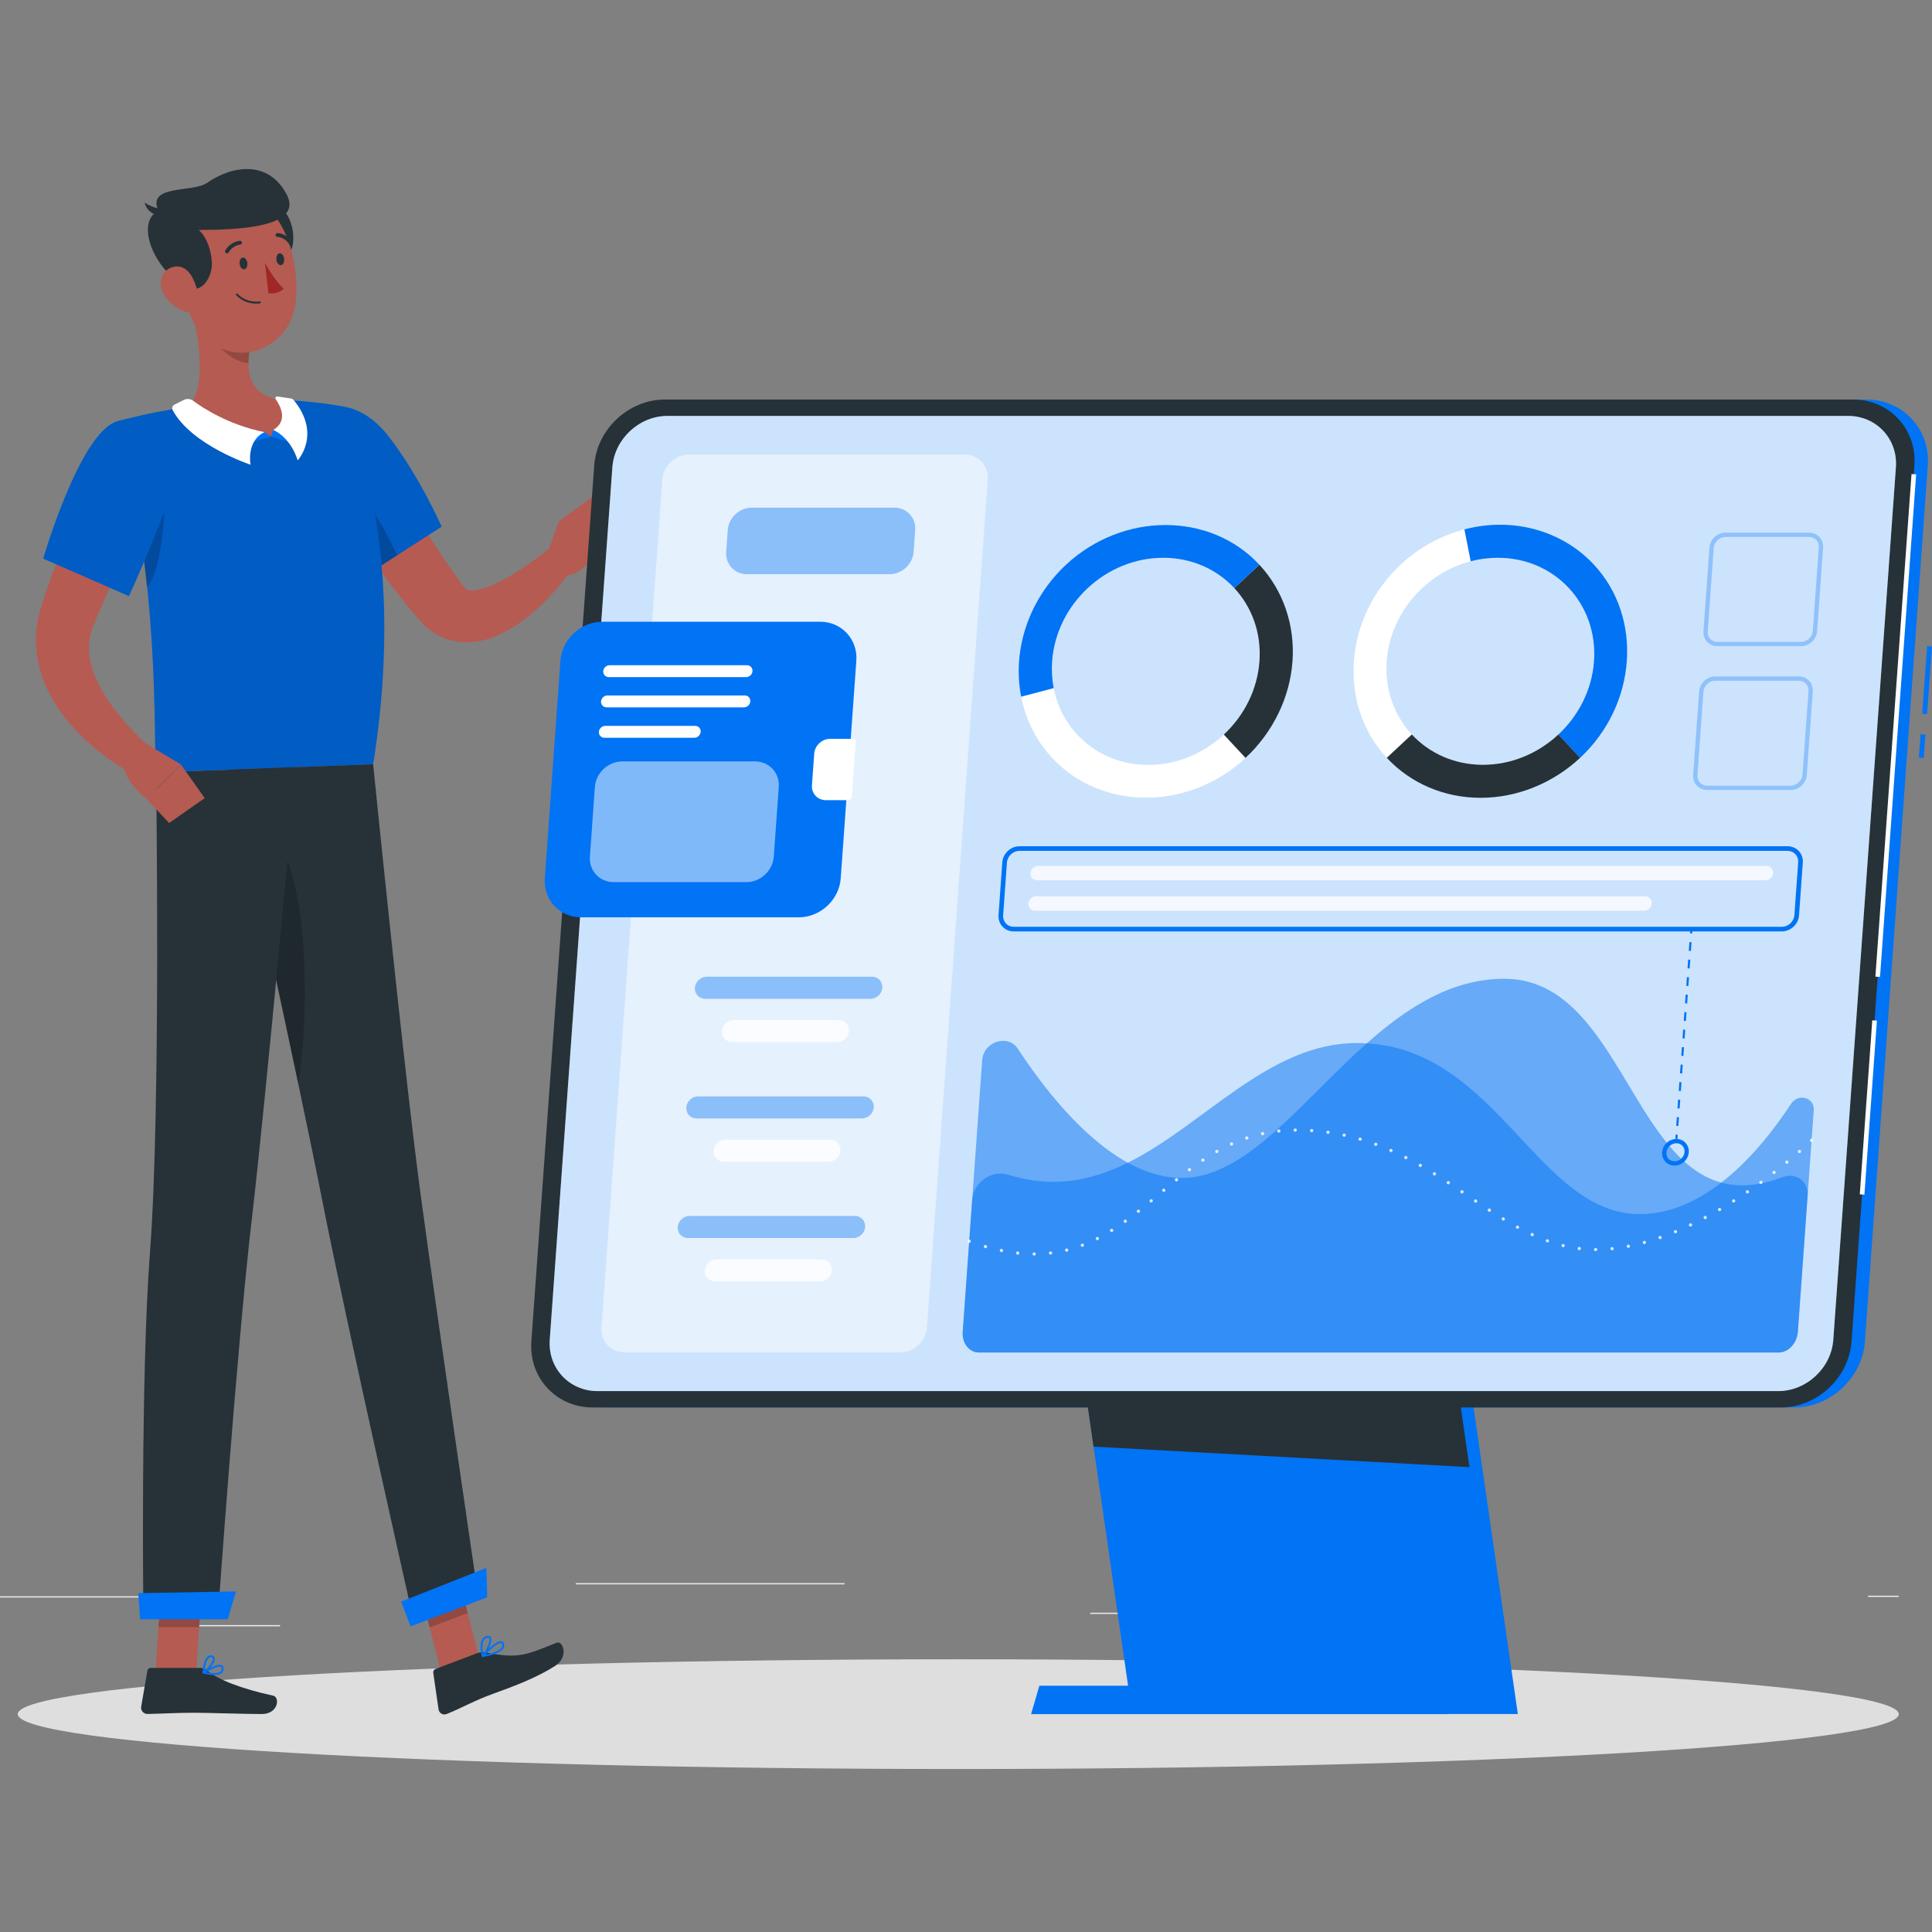 <svg width="320" height="320" viewBox="0 0 320 320" fill="none" xmlns="http://www.w3.org/2000/svg">
<rect x="0" y="0" width="320" height="320" fill="#808080" stroke="none"/>
<path d="M26.612 264.398H0V264.599H26.612V264.398Z" fill="#EBEBEB"/>
<path d="M139.88 262.219H95.356V262.419H139.88V262.219Z" fill="#EBEBEB"/>
<path d="M46.385 269.164H30.965V269.365H46.385V269.164Z" fill="#EBEBEB"/>
<path d="M314.498 264.297H309.41V264.498H314.498V264.297Z" fill="#EBEBEB"/>
<path d="M218.214 267.117H180.582V267.318H218.214V267.117Z" fill="#EBEBEB"/>
<path d="M158.715 293.004C244.751 293.004 314.497 288.935 314.497 283.916C314.497 278.897 244.751 274.828 158.715 274.828C72.679 274.828 2.934 278.897 2.934 283.916C2.934 288.935 72.679 293.004 158.715 293.004Z" fill="#DEDEDE"/>
<path d="M73.035 276.914L79.326 274.53L75.475 259.344L69.184 261.727L73.035 276.914Z" fill="#B55B52"/>
<path d="M25.766 277.033H32.494L33.501 261.469H26.773L25.766 277.033Z" fill="#B55B52"/>
<path d="M33.167 276.258H24.963C24.689 276.258 24.459 276.449 24.413 276.717L23.381 282.691C23.274 283.31 23.791 283.897 24.426 283.886C27.063 283.841 28.981 283.686 32.304 283.686C34.349 283.686 40.527 283.898 43.351 283.898C46.114 283.898 46.405 281.109 45.237 280.856C39.997 279.723 36.012 278.161 34.279 276.67C33.966 276.402 33.568 276.258 33.167 276.258Z" fill="#263238"/>
<path d="M79.002 273.833L72.133 276.436C71.876 276.533 71.721 276.796 71.76 277.068L72.638 283.125C72.729 283.752 73.378 284.134 73.968 283.9C76.43 282.919 78.52 281.674 81.655 280.55C85.322 279.235 88.96 277.829 91.928 275.942C94.257 274.459 93.276 271.653 92.177 272.093C87.177 274.098 85.951 274.757 80.704 273.75C80.133 273.64 79.545 273.628 79.002 273.833Z" fill="#263238"/>
<path d="M61.255 72.227C63.373 75.963 65.603 79.816 67.851 83.543C70.097 87.287 72.407 90.987 74.856 94.456C75.45 95.335 76.107 96.175 76.7 96.988C76.945 97.352 77.049 97.456 77.222 97.593C77.397 97.722 77.807 97.838 78.442 97.784C79.07 97.74 79.866 97.557 80.689 97.251C82.354 96.644 84.135 95.649 85.878 94.536C86.744 93.967 87.624 93.381 88.485 92.758C89.334 92.142 90.214 91.453 90.998 90.849L94.771 94.205C94.048 95.256 93.341 96.149 92.563 97.072C91.796 97.985 90.997 98.883 90.129 99.73C89.269 100.587 88.357 101.414 87.367 102.194C86.38 102.979 85.322 103.732 84.128 104.395C82.934 105.056 81.618 105.671 80.044 106.056C78.488 106.428 76.59 106.573 74.617 106.04C72.636 105.535 70.85 104.27 69.665 102.917C68.859 101.983 68.071 101.111 67.335 100.188C64.352 96.537 61.72 92.758 59.222 88.913C56.738 85.041 54.442 81.164 52.27 77.044L61.255 72.227Z" fill="#B65B52"/>
<path d="M49.321 72.535C47.507 78.699 60.278 95.506 60.278 95.506L73.155 87.229C73.155 87.229 69.371 78.654 64.232 72.115C58.956 65.401 51.312 65.769 49.321 72.535Z" fill="#0173F5"/>
<path opacity="0.2" d="M49.321 72.535C47.507 78.699 60.278 95.506 60.278 95.506L73.155 87.229C73.155 87.229 69.371 78.654 64.232 72.115C58.956 65.401 51.312 65.769 49.321 72.535Z" fill="black"/>
<path opacity="0.2" d="M57.175 79.776C59.825 80.906 63.722 87.278 65.75 92L60.285 95.508C60.285 95.508 55.364 89.036 52.07 82.647C53.797 80.756 55.775 79.182 57.175 79.776Z" fill="black"/>
<path d="M90.207 92.951L92.566 86.352L99.262 89.543C99.262 89.543 97.872 95.43 92.972 95.42L90.207 92.951Z" fill="#B55B52"/>
<path d="M98.521 82L101.354 85.129L99.258 89.54L92.562 86.347L98.521 82Z" fill="#B55B52"/>
<path opacity="0.2" d="M75.472 259.344L77.459 267.171L71.166 269.556L69.18 261.728L75.472 259.344Z" fill="black"/>
<path opacity="0.2" d="M26.773 261.477H33.504L32.981 269.499H26.25L26.773 261.477Z" fill="black"/>
<path d="M19.328 69.808C26.575 95.338 25.389 122.426 25.842 127.93C31.115 127.741 50.977 126.993 61.804 126.584C67.913 88.529 56.943 67.349 56.943 67.349C56.943 67.349 54.635 66.901 51.497 66.579C50.513 66.478 49.451 66.389 48.346 66.332C47.735 66.295 47.115 66.275 46.486 66.263C42.426 66.196 35.796 66.84 31.228 67.398C30.272 67.517 29.297 67.661 28.357 67.814C27.482 67.963 26.625 68.121 25.818 68.283C22.155 69.012 19.328 69.808 19.328 69.808Z" fill="#0173F5"/>
<path opacity="0.2" d="M19.328 69.808C26.575 95.338 25.389 122.426 25.842 127.93C31.115 127.741 50.977 126.993 61.804 126.584C67.913 88.529 56.943 67.349 56.943 67.349C56.943 67.349 54.635 66.901 51.497 66.579C50.513 66.478 49.451 66.389 48.346 66.332C47.735 66.295 47.115 66.275 46.486 66.263C42.426 66.196 35.796 66.84 31.228 67.398C30.272 67.517 29.297 67.661 28.357 67.814C27.482 67.963 26.625 68.121 25.818 68.283C22.155 69.012 19.328 69.808 19.328 69.808Z" fill="black"/>
<path opacity="0.2" d="M26.99 80.758C27.636 83.227 26.898 94.498 24.316 97.278C23.965 93.669 23.495 89.901 22.875 86.049L26.99 80.758Z" fill="black"/>
<path d="M31.471 50.125C32.799 54.957 34.429 63.869 31.238 67.396C34.103 69.846 37.819 72.648 43.663 72.419C49.507 72.191 48.19 68.262 46.493 66.263C40.923 65.364 40.762 61.296 41.432 57.416L31.471 50.125Z" fill="#B55B52"/>
<path d="M43.807 71.586L44.869 72.303L40.996 73.43L41.994 71.639L43.807 71.586Z" fill="#0173F5"/>
<path d="M45.271 71.211L44.871 72.305L48.76 73.431L48.497 71.353L45.271 71.211Z" fill="#0173F5"/>
<path d="M28.91 67.011L30.441 66.244C30.938 65.995 31.532 66.042 31.979 66.374C33.586 67.566 37.861 70.38 43.809 71.574C40.736 73.04 41.496 76.97 41.496 76.97C41.496 76.97 31.734 73.754 28.599 67.932C28.42 67.599 28.572 67.182 28.91 67.011Z" fill="white"/>
<path d="M48.2 66.005L45.956 65.668C45.695 65.628 45.518 65.919 45.669 66.134C46.454 67.244 47.755 69.699 45.273 71.204C48.347 72.669 49.303 76.255 49.303 76.255C49.303 76.255 53.303 71.942 48.639 66.254C48.53 66.12 48.37 66.03 48.2 66.005Z" fill="white"/>
<path opacity="0.2" d="M35.528 53.094L41.422 57.405C41.261 58.324 41.151 59.251 41.153 60.145C39.039 59.999 35.997 57.92 35.612 55.749C35.42 54.666 35.388 53.615 35.528 53.094Z" fill="black"/>
<path d="M48.54 40.207C48.271 42.539 46.03 44.55 44.579 45.053L42.773 34.893C46.832 32.035 48.918 36.929 48.54 40.207Z" fill="#263238"/>
<path d="M29.438 43.017C30.608 49.584 30.958 53.487 34.693 56.497C40.312 61.024 48.135 57.054 48.954 50.271C49.69 44.165 47.654 34.451 40.869 32.565C34.185 30.707 28.268 36.45 29.438 43.017Z" fill="#B55B52"/>
<path d="M30.682 47.444C33.727 49.06 35.068 45.427 35.094 43.955C35.135 41.608 34.118 39.036 32.906 38.094C38.785 38.059 50.415 37.803 47.481 32.21C44.548 26.616 38.673 27.256 34.244 30.314C31.904 31.931 24.335 30.524 26.211 34.884C22.265 36.978 25.687 44.793 30.682 47.444Z" fill="#263238"/>
<path d="M26.858 34.532C26.858 34.532 25.562 34.653 23.957 33.547C24.42 35.624 26.525 35.672 26.525 35.672L26.858 34.532Z" fill="#263238"/>
<path d="M26.963 48.414C27.756 50.028 29.223 51.125 30.63 51.58C32.748 52.264 33.234 50.324 32.719 48.281C32.257 46.443 31.259 43.939 29.098 44.145C26.969 44.347 26.055 46.568 26.963 48.414Z" fill="#B55B52"/>
<path d="M69.639 197.629C66.905 177.299 61.805 126.578 61.805 126.578L38.164 127.464C38.164 127.464 49.314 178.152 53.35 198.703C57.386 219.254 68.609 268.86 68.609 268.86L79.263 264.829C79.263 264.829 72.485 218.767 69.639 197.629Z" fill="#263238"/>
<path opacity="0.2" d="M46.994 141.133C45.519 141.501 43.188 142.406 41.738 143.821C43.968 154.069 46.885 167.558 49.391 179.448C51.101 169.148 51.152 149.715 46.994 141.133Z" fill="black"/>
<path d="M49.052 127.07C49.052 127.07 44.036 182.093 41.738 201.651C39.221 223.069 36.08 267.956 36.08 267.956H23.757C23.757 267.956 23.246 228.256 24.848 207.291C26.673 183.41 25.848 127.942 25.848 127.942L49.052 127.07Z" fill="#263238"/>
<path d="M37.714 268.206H23.204L22.898 263.875L39.099 263.594L37.714 268.206Z" fill="#0173F5"/>
<path d="M80.695 264.566L68.001 269.376L66.445 265.278L80.553 259.688L80.695 264.566Z" fill="#0173F5"/>
<path d="M39.69 43.707C39.752 44.246 40.087 44.65 40.44 44.609C40.793 44.569 41.028 44.099 40.966 43.56C40.904 43.022 40.568 42.618 40.215 42.659C39.862 42.699 39.627 43.169 39.69 43.707Z" fill="#263238"/>
<path d="M45.783 43.012C45.845 43.55 46.182 43.954 46.534 43.913C46.886 43.873 47.121 43.404 47.059 42.865C46.997 42.327 46.661 41.923 46.309 41.964C45.957 42.005 45.721 42.473 45.783 43.012Z" fill="#263238"/>
<path d="M43.875 43.5C43.875 43.5 45.459 46.466 46.982 47.809C46.131 48.808 44.462 48.588 44.462 48.588L43.875 43.5Z" fill="#A02724"/>
<path d="M42.356 50.284C40.274 50.244 39.158 48.932 39.107 48.87C39.051 48.803 39.06 48.702 39.128 48.646C39.195 48.59 39.296 48.599 39.352 48.666C39.365 48.681 40.667 50.205 43.026 49.933C43.114 49.924 43.193 49.986 43.203 50.073C43.213 50.16 43.15 50.239 43.063 50.25C42.816 50.279 42.581 50.289 42.356 50.284Z" fill="#263238"/>
<path d="M37.586 41.965C37.533 41.964 37.479 41.95 37.43 41.921C37.278 41.832 37.228 41.637 37.318 41.485C38.214 39.968 39.682 39.886 39.745 39.883C39.921 39.875 40.069 40.012 40.078 40.187C40.086 40.362 39.95 40.511 39.775 40.52C39.726 40.522 38.581 40.598 37.866 41.809C37.806 41.911 37.697 41.968 37.586 41.965Z" fill="#263238"/>
<path d="M48.171 40.61C48.068 40.607 47.967 40.556 47.908 40.462C47.152 39.277 46.005 39.239 45.957 39.238C45.782 39.234 45.641 39.09 45.645 38.915C45.647 38.74 45.79 38.599 45.966 38.602C46.029 38.604 47.499 38.635 48.446 40.12C48.541 40.269 48.497 40.465 48.349 40.56C48.293 40.595 48.231 40.611 48.171 40.61Z" fill="#263238"/>
<path d="M35.457 277.437C34.835 277.437 34.157 277.308 33.684 277.195C33.621 277.18 33.571 277.13 33.558 277.066C33.545 277.003 33.57 276.939 33.623 276.906C33.861 276.752 35.965 275.421 36.728 275.803C36.846 275.862 36.994 275.988 37.024 276.253C37.064 276.61 36.967 276.892 36.736 277.094C36.444 277.35 35.969 277.437 35.457 277.437ZM34.135 276.972C35.289 277.201 36.166 277.159 36.518 276.851C36.673 276.716 36.734 276.527 36.706 276.273C36.693 276.15 36.64 276.108 36.596 276.086C36.199 275.888 34.992 276.463 34.135 276.972Z" fill="#0173F5"/>
<path d="M33.719 277.207C33.688 277.207 33.658 277.198 33.63 277.182C33.58 277.149 33.549 277.094 33.551 277.036C33.553 276.954 33.617 275.015 34.368 274.376C34.563 274.21 34.788 274.141 35.036 274.171C35.42 274.218 35.531 274.453 35.564 274.588C35.744 275.338 34.471 276.81 33.794 277.188C33.771 277.201 33.745 277.207 33.719 277.207ZM34.942 274.483C34.811 274.483 34.693 274.529 34.583 274.623C34.101 275.032 33.943 276.162 33.892 276.729C34.558 276.204 35.36 275.092 35.254 274.649C35.245 274.608 35.222 274.514 35.014 274.488C34.99 274.485 34.966 274.483 34.942 274.483Z" fill="#0173F5"/>
<path d="M79.954 274.451C79.894 274.452 79.839 274.421 79.809 274.368C79.776 274.309 79.785 274.236 79.83 274.185C80.06 273.929 82.102 271.691 83.028 271.826C83.206 271.853 83.343 271.957 83.424 272.129C83.559 272.417 83.557 272.696 83.42 272.959C82.962 273.83 81.065 274.266 79.974 274.448C79.968 274.45 79.961 274.451 79.954 274.451ZM82.919 272.138C82.382 272.154 81.209 273.196 80.392 274.049C81.869 273.753 82.881 273.301 83.138 272.811C83.229 272.639 83.228 272.46 83.136 272.264C83.101 272.189 83.054 272.152 82.982 272.142C82.963 272.138 82.942 272.138 82.919 272.138Z" fill="#0173F5"/>
<path d="M79.956 274.459C79.941 274.46 79.926 274.459 79.91 274.454C79.856 274.439 79.812 274.397 79.798 274.342C79.778 274.268 79.305 272.511 79.856 271.552C80.024 271.259 80.27 271.068 80.585 270.983C81.011 270.869 81.208 271.032 81.298 271.189C81.683 271.856 80.695 273.785 80.065 274.413C80.035 274.442 79.996 274.459 79.956 274.459ZM80.831 271.264C80.788 271.266 80.734 271.273 80.667 271.291C80.433 271.353 80.258 271.491 80.132 271.71C79.77 272.341 79.93 273.438 80.037 273.962C80.636 273.203 81.253 271.748 81.022 271.348C81.008 271.324 80.971 271.26 80.831 271.264Z" fill="#0173F5"/>
<path d="M26.729 79.322C24.711 83.476 22.654 87.763 20.66 91.984C19.671 94.107 18.679 96.224 17.742 98.35L16.348 101.537L15.682 103.131L15.515 103.53L15.398 103.826C15.316 104.015 15.263 104.208 15.192 104.399C14.714 105.931 14.584 107.542 14.928 109.28C15.242 111.018 16.006 112.841 17.047 114.62C18.091 116.399 19.403 118.14 20.873 119.793C21.602 120.625 22.369 121.443 23.173 122.226C23.575 122.618 23.985 123.003 24.402 123.377C24.801 123.751 25.255 124.152 25.611 124.46L22.931 128.737C21.684 128.104 20.645 127.483 19.562 126.767C18.494 126.065 17.447 125.322 16.433 124.521C14.416 122.908 12.509 121.08 10.819 118.938C9.138 116.799 7.662 114.317 6.76 111.425C5.871 108.551 5.643 105.231 6.371 102.133C6.469 101.752 6.555 101.363 6.673 100.989L6.983 99.994L7.552 98.225C7.948 97.058 8.34 95.886 8.774 94.741C9.617 92.434 10.5 90.156 11.45 87.912C13.328 83.398 15.36 79.044 17.656 74.672L26.729 79.322Z" fill="#B65B52"/>
<path d="M19.331 69.815C13.193 71.736 7.156 92.527 7.156 92.527L21.359 98.737C21.359 98.737 25.954 88.689 28.596 80.815C31.473 72.238 26.767 67.49 19.331 69.815Z" fill="#0173F5"/>
<path opacity="0.2" d="M19.331 69.815C13.193 71.736 7.156 92.527 7.156 92.527L21.359 98.737C21.359 98.737 25.954 88.689 28.596 80.815C31.473 72.238 26.767 67.49 19.331 69.815Z" fill="black"/>
<path d="M24.109 123.125L29.983 126.613L24.27 132.295C24.27 132.295 19.307 128.482 20.787 125.494L24.109 123.125Z" fill="#B55B52"/>
<path d="M33.901 132.195L28.009 136.318L24.266 132.314L29.979 126.633L33.901 132.195Z" fill="#B55B52"/>
<path d="M318.108 121.616L317.828 125.484L318.63 125.542L318.911 121.674L318.108 121.616Z" fill="#0173F5"/>
<path d="M319.197 107.012L318.383 118.227L319.185 118.285L319.999 107.07L319.197 107.012Z" fill="#0173F5"/>
<path d="M297.173 233.121H100.377C94.364 233.121 89.796 228.207 90.227 222.199L100.639 77.094C101.07 71.087 106.343 66.172 112.356 66.172H309.153C315.166 66.172 319.733 71.086 319.302 77.094L308.89 222.199C308.459 228.207 303.186 233.121 297.173 233.121Z" fill="#0173F5"/>
<path d="M251.401 283.896H187.523L176.137 205.047H240.015L251.401 283.896Z" fill="#0173F5"/>
<path d="M241.253 279.211H172.154L170.781 283.909H239.881L241.253 279.211Z" fill="#0173F5"/>
<path d="M243.387 243.005L181.127 239.607L176.137 205.047H237.906L243.387 243.005Z" fill="#263238"/>
<path d="M294.954 233.121H98.158C92.145 233.121 87.577 228.207 88.009 222.199L98.421 77.094C98.851 71.087 104.124 66.172 110.138 66.172H306.934C312.947 66.172 317.515 71.086 317.083 77.094L306.671 222.199C306.24 228.207 300.967 233.121 294.954 233.121Z" fill="#263238"/>
<path d="M316.607 78.518L310.625 161.758L311.391 161.813L317.373 78.573L316.607 78.518Z" fill="white"/>
<path d="M310.107 168.998L308.039 197.82L308.805 197.875L310.874 169.053L310.107 168.998Z" fill="white"/>
<path d="M294.532 230.409H98.957C94.276 230.409 90.722 226.583 91.057 221.908L101.427 77.392C101.763 72.716 105.867 68.891 110.547 68.891H306.122C310.803 68.891 314.357 72.716 314.022 77.392L303.652 221.908C303.316 226.583 299.212 230.409 294.532 230.409Z" fill="white"/>
<path opacity="0.2" d="M294.532 230.409H98.957C94.276 230.409 90.722 226.583 91.057 221.908L101.427 77.392C101.763 72.716 105.867 68.891 110.547 68.891H306.122C310.803 68.891 314.357 72.716 314.022 77.392L303.652 221.908C303.316 226.583 299.212 230.409 294.532 230.409Z" fill="#0173F5"/>
<path opacity="0.5" d="M149.119 223.995H103.444C101.183 223.995 99.466 222.147 99.628 219.888L109.709 79.396C109.871 77.137 111.853 75.289 114.115 75.289H159.789C162.05 75.289 163.768 77.137 163.606 79.396L153.525 219.888C153.363 222.147 151.38 223.995 149.119 223.995Z" fill="white"/>
<path opacity="0.4" d="M147.356 95.106H123.717C121.68 95.106 120.133 93.441 120.279 91.406L120.539 87.785C120.685 85.751 122.471 84.086 124.508 84.086H148.147C150.184 84.086 151.731 85.751 151.585 87.785L151.325 91.406C151.179 93.441 149.393 95.106 147.356 95.106Z" fill="#0173F5"/>
<path d="M132.326 151.935H96.237C92.683 151.935 89.984 149.031 90.239 145.481L92.826 109.431C93.081 105.881 96.197 102.977 99.751 102.977H135.84C139.393 102.977 142.093 105.881 141.837 109.431L139.25 145.481C138.996 149.031 135.88 151.935 132.326 151.935Z" fill="#0173F5"/>
<path d="M137.497 122.375C136.143 122.375 134.955 123.482 134.858 124.835L134.483 130.069C134.386 131.423 135.415 132.529 136.769 132.529H140.433C140.77 132.529 141.063 132.256 141.087 131.919L141.728 122.986C141.753 122.649 141.499 122.376 141.161 122.376H137.497V122.375Z" fill="white"/>
<path d="M123.578 112.152H100.829C100.286 112.152 99.874 111.709 99.913 111.166C99.951 110.624 100.428 110.18 100.971 110.18H123.719C124.262 110.18 124.674 110.624 124.636 111.166C124.596 111.709 124.12 112.152 123.578 112.152Z" fill="white"/>
<path d="M123.218 117.16H100.47C99.927 117.16 99.515 116.716 99.553 116.174C99.592 115.631 100.068 115.188 100.611 115.188H123.36C123.903 115.188 124.315 115.631 124.276 116.174C124.238 116.717 123.761 117.16 123.218 117.16Z" fill="white"/>
<path d="M114.999 122.199H100.111C99.567 122.199 99.155 121.755 99.194 121.213C99.233 120.67 99.709 120.227 100.252 120.227H115.14C115.683 120.227 116.095 120.67 116.057 121.213C116.018 121.755 115.542 122.199 114.999 122.199Z" fill="white"/>
<path opacity="0.5" d="M123.635 146.106H101.627C99.304 146.106 97.54 144.208 97.706 141.886L98.534 130.336C98.701 128.016 100.738 126.117 103.061 126.117H125.07C127.392 126.117 129.157 128.016 128.99 130.336L128.162 141.886C127.996 144.208 125.959 146.106 123.635 146.106Z" fill="white"/>
<path opacity="0.4" d="M144.178 165.432H116.795C115.787 165.432 115.022 164.608 115.095 163.603C115.167 162.596 116.05 161.773 117.057 161.773H144.441C145.448 161.773 146.213 162.597 146.141 163.603C146.069 164.608 145.186 165.432 144.178 165.432Z" fill="#0173F5"/>
<path opacity="0.8" d="M138.659 172.611H121.283C120.275 172.611 119.511 171.788 119.583 170.782C119.655 169.776 120.538 168.953 121.546 168.953H138.922C139.93 168.953 140.695 169.777 140.622 170.782C140.55 171.789 139.667 172.611 138.659 172.611Z" fill="white"/>
<path opacity="0.4" d="M142.756 185.252H115.373C114.365 185.252 113.6 184.428 113.673 183.423C113.745 182.416 114.628 181.594 115.636 181.594H143.019C144.027 181.594 144.791 182.417 144.719 183.423C144.647 184.429 143.764 185.252 142.756 185.252Z" fill="#0173F5"/>
<path opacity="0.8" d="M137.237 192.424H119.861C118.854 192.424 118.089 191.6 118.161 190.595C118.233 189.588 119.116 188.766 120.124 188.766H137.5C138.508 188.766 139.273 189.589 139.2 190.595C139.127 191.601 138.244 192.424 137.237 192.424Z" fill="white"/>
<path opacity="0.4" d="M141.334 205.057H113.951C112.943 205.057 112.179 204.233 112.251 203.228C112.323 202.221 113.206 201.398 114.214 201.398H141.597C142.605 201.398 143.37 202.222 143.297 203.228C143.225 204.234 142.342 205.057 141.334 205.057Z" fill="#0173F5"/>
<path opacity="0.8" d="M135.82 212.236H118.443C117.436 212.236 116.671 211.413 116.743 210.407C116.815 209.401 117.698 208.578 118.706 208.578H136.082C137.09 208.578 137.855 209.402 137.782 210.407C137.71 211.414 136.827 212.236 135.82 212.236Z" fill="white"/>
<path opacity="0.5" d="M296.657 182.827C297.845 181.018 300.565 181.783 300.415 183.878L297.781 220.597C297.645 222.489 296.215 224.026 294.592 224.026H162.153C160.529 224.026 159.32 222.489 159.456 220.597L161.021 198.781C161.232 195.839 164.229 193.72 166.985 194.578C174.45 196.902 180.845 195.537 186.789 192.593C199.503 186.288 210.14 172.758 224.757 172.758C225.317 172.758 225.869 172.772 226.405 172.808C248.147 174.118 254.771 201.094 271.614 201.094C276.593 201.094 281.137 198.948 285.093 195.888C289.94 192.143 293.897 187.032 296.657 182.827Z" fill="#0173F5"/>
<path opacity="0.5" d="M299.405 197.942L297.781 220.583C297.645 222.475 296.215 224.012 294.592 224.012H162.153C160.529 224.012 159.32 222.475 159.456 220.583L162.684 175.592C162.905 172.51 166.948 171.214 168.585 173.707C172.81 180.147 179.312 188.464 186.789 192.579C189.655 194.153 192.657 195.108 195.735 195.108C206.436 195.108 215.537 182.428 226.405 172.793C233.07 166.885 240.398 162.117 249.163 162.117C267.46 162.117 270.158 191.814 285.093 195.873C287.973 196.66 291.304 196.49 295.292 194.966C297.429 194.153 299.566 195.711 299.405 197.942Z" fill="#0173F5"/>
<g opacity="0.8">
<path d="M300.051 189.156C299.977 189.156 299.914 189.124 299.858 189.076C299.834 189.052 299.809 189.02 299.801 188.988C299.785 188.956 299.777 188.915 299.777 188.883C299.777 188.803 299.809 188.739 299.858 188.691C299.955 188.586 300.14 188.578 300.244 188.691C300.3 188.74 300.325 188.811 300.325 188.883C300.325 188.915 300.317 188.956 300.308 188.988C300.292 189.02 300.268 189.052 300.244 189.076C300.195 189.124 300.123 189.156 300.051 189.156Z" fill="white"/>
<path d="M171.287 207.966C171.135 207.966 171.014 207.846 171.014 207.693C171.014 207.548 171.134 207.428 171.287 207.428V207.42C171.44 207.42 171.56 207.548 171.56 207.693C171.56 207.845 171.44 207.975 171.287 207.975C171.287 207.975 171.287 207.975 171.287 207.966ZM168.531 207.814C168.531 207.814 168.531 207.814 168.539 207.814C168.387 207.806 168.274 207.67 168.29 207.517C168.306 207.365 168.442 207.26 168.595 207.276C168.747 207.292 168.852 207.429 168.836 207.573C168.819 207.718 168.7 207.822 168.563 207.822C168.555 207.822 168.546 207.822 168.531 207.814ZM173.729 207.573C173.713 207.421 173.818 207.284 173.97 207.268C174.123 207.252 174.26 207.356 174.276 207.509C174.293 207.661 174.188 207.797 174.035 207.814C174.027 207.814 174.011 207.814 174.003 207.814C173.866 207.814 173.745 207.71 173.729 207.573ZM165.815 207.396C165.67 207.364 165.574 207.219 165.598 207.068C165.63 206.922 165.775 206.826 165.927 206.85C166.072 206.882 166.168 207.027 166.145 207.179C166.113 207.308 165.999 207.396 165.871 207.396C165.855 207.396 165.831 207.396 165.815 207.396ZM176.413 207.124C176.373 206.971 176.462 206.827 176.614 206.787C176.759 206.755 176.903 206.843 176.943 206.987C176.983 207.132 176.887 207.284 176.742 207.325C176.742 207.325 176.742 207.325 176.742 207.317C176.718 207.325 176.694 207.325 176.678 207.325C176.55 207.325 176.437 207.244 176.413 207.124ZM264.287 207.236C264.135 207.236 264.014 207.116 264.014 206.963C264.014 206.81 264.142 206.69 264.287 206.69C264.441 206.69 264.56 206.81 264.56 206.963C264.559 207.116 264.44 207.236 264.287 207.236ZM266.738 206.851C266.722 206.699 266.834 206.562 266.979 206.554C267.131 206.53 267.268 206.642 267.285 206.795C267.301 206.947 267.188 207.084 267.036 207.1C267.028 207.1 267.02 207.1 267.012 207.1C266.873 207.099 266.754 206.995 266.738 206.851ZM261.539 207.068C261.395 207.051 261.282 206.915 261.306 206.762C261.323 206.609 261.459 206.506 261.612 206.521C261.764 206.545 261.869 206.682 261.853 206.826C261.829 206.971 261.716 207.075 261.579 207.075C261.563 207.076 261.555 207.076 261.539 207.068ZM163.148 206.739C163.003 206.698 162.915 206.546 162.955 206.402C163.004 206.256 163.148 206.169 163.301 206.209C163.446 206.257 163.525 206.402 163.486 206.554C163.454 206.674 163.341 206.747 163.221 206.747C163.195 206.747 163.172 206.747 163.148 206.739ZM269.437 206.474C269.405 206.321 269.501 206.177 269.654 206.153C269.8 206.121 269.943 206.217 269.976 206.369C270.008 206.514 269.911 206.658 269.759 206.69C269.742 206.69 269.726 206.698 269.71 206.698C269.581 206.698 269.461 206.602 269.437 206.474ZM258.839 206.57C258.686 206.538 258.598 206.393 258.638 206.241C258.67 206.096 258.816 206.008 258.967 206.04C259.113 206.073 259.2 206.225 259.168 206.369C259.136 206.497 259.024 206.578 258.903 206.578C258.88 206.578 258.856 206.578 258.839 206.57ZM179.016 206.345C178.96 206.201 179.033 206.04 179.177 205.992C179.313 205.937 179.474 206.008 179.53 206.145C179.579 206.289 179.513 206.45 179.37 206.497C179.338 206.514 179.305 206.521 179.273 206.521C179.161 206.522 179.056 206.45 179.016 206.345ZM272.096 205.872C272.056 205.719 272.137 205.567 272.289 205.526C272.434 205.486 272.586 205.575 272.626 205.719C272.666 205.864 272.578 206.016 272.434 206.056C272.41 206.065 272.385 206.073 272.361 206.073C272.241 206.073 272.128 205.991 272.096 205.872ZM256.204 205.776C256.059 205.727 255.987 205.567 256.036 205.43C256.091 205.285 256.244 205.213 256.389 205.262C256.534 205.317 256.607 205.471 256.558 205.614C256.518 205.727 256.406 205.791 256.293 205.791C256.26 205.791 256.228 205.791 256.204 205.776ZM181.515 205.262C181.443 205.133 181.499 204.965 181.635 204.892C181.771 204.829 181.932 204.884 182.004 205.02C182.068 205.149 182.021 205.317 181.884 205.382C181.844 205.406 181.803 205.414 181.756 205.414C181.66 205.414 181.563 205.357 181.515 205.262ZM274.707 205.069C274.652 204.924 274.731 204.772 274.868 204.723L274.876 204.715C275.013 204.667 275.173 204.747 275.222 204.884C275.27 205.029 275.198 205.189 275.053 205.237C275.021 205.245 274.997 205.253 274.965 205.253C274.853 205.253 274.748 205.182 274.707 205.069ZM253.665 204.732C253.529 204.676 253.464 204.507 253.529 204.371C253.593 204.235 253.754 204.178 253.89 204.235C254.035 204.299 254.091 204.459 254.027 204.604C253.979 204.7 253.881 204.764 253.778 204.764C253.738 204.764 253.697 204.755 253.665 204.732ZM277.255 204.106C277.199 203.97 277.263 203.809 277.407 203.753C277.543 203.689 277.704 203.753 277.76 203.898C277.824 204.035 277.76 204.195 277.615 204.259C277.583 204.276 277.542 204.276 277.51 204.276C277.399 204.275 277.303 204.211 277.255 204.106ZM183.893 203.946C183.812 203.817 183.853 203.641 183.981 203.56C184.109 203.479 184.278 203.519 184.359 203.648C184.439 203.776 184.399 203.945 184.271 204.026C184.231 204.058 184.174 204.074 184.126 204.074C184.038 204.074 183.949 204.026 183.893 203.946ZM251.215 203.504C251.078 203.432 251.03 203.263 251.102 203.127C251.174 202.999 251.343 202.95 251.48 203.023C251.608 203.095 251.657 203.255 251.584 203.392C251.535 203.479 251.439 203.536 251.343 203.536C251.302 203.536 251.255 203.519 251.215 203.504ZM279.754 203.007C279.689 202.87 279.746 202.71 279.882 202.645C280.019 202.581 280.187 202.637 280.252 202.774C280.316 202.91 280.252 203.071 280.115 203.135C280.115 203.135 280.115 203.135 280.123 203.143C280.083 203.159 280.043 203.167 280.003 203.167C279.897 203.167 279.802 203.111 279.754 203.007ZM186.158 202.437C186.07 202.308 186.103 202.14 186.222 202.052C186.343 201.964 186.52 201.988 186.608 202.108C186.696 202.228 186.664 202.405 186.544 202.493C186.495 202.525 186.439 202.548 186.383 202.548C186.295 202.548 186.215 202.509 186.158 202.437ZM248.845 202.132C248.845 202.132 248.845 202.132 248.845 202.124C248.716 202.052 248.676 201.882 248.756 201.755C248.829 201.618 248.997 201.577 249.126 201.658C249.262 201.739 249.303 201.907 249.222 202.035C249.166 202.124 249.078 202.172 248.989 202.172C248.941 202.172 248.885 202.156 248.845 202.132ZM282.196 201.787C282.124 201.658 282.172 201.49 282.309 201.418C282.437 201.344 282.606 201.401 282.679 201.53C282.751 201.666 282.702 201.827 282.566 201.907C282.526 201.924 282.478 201.939 282.437 201.939C282.34 201.939 282.244 201.882 282.196 201.787ZM188.344 200.791C188.248 200.671 188.263 200.503 188.384 200.406C188.504 200.31 188.674 200.334 188.77 200.447C188.867 200.567 188.843 200.743 188.73 200.84C188.674 200.88 188.617 200.896 188.553 200.896C188.473 200.896 188.392 200.864 188.344 200.791ZM246.531 200.671C246.531 200.671 246.531 200.671 246.531 200.663C246.402 200.583 246.37 200.414 246.45 200.286C246.539 200.157 246.707 200.125 246.836 200.206C246.956 200.286 246.997 200.462 246.916 200.584C246.861 200.671 246.772 200.711 246.683 200.711C246.627 200.71 246.579 200.695 246.531 200.671ZM284.582 200.47C284.501 200.334 284.549 200.173 284.678 200.093C284.807 200.021 284.975 200.061 285.056 200.19C285.129 200.318 285.089 200.487 284.96 200.567C284.912 200.591 284.864 200.607 284.815 200.607C284.727 200.607 284.631 200.559 284.582 200.47ZM244.257 199.154C244.136 199.066 244.096 198.897 244.185 198.769C244.272 198.649 244.441 198.617 244.57 198.697C244.691 198.785 244.723 198.954 244.643 199.082C244.587 199.162 244.498 199.202 244.41 199.202C244.361 199.202 244.305 199.186 244.257 199.154ZM286.912 199.058C286.832 198.929 286.872 198.761 287.001 198.673C287.129 198.592 287.298 198.633 287.378 198.761C287.459 198.889 287.419 199.058 287.29 199.138C287.25 199.17 287.202 199.186 287.145 199.186C287.056 199.186 286.969 199.137 286.912 199.058ZM190.457 199.073C190.361 198.961 190.376 198.785 190.49 198.689C190.61 198.592 190.787 198.608 190.883 198.721C190.979 198.841 190.964 199.01 190.842 199.105C190.794 199.154 190.73 199.169 190.665 199.169C190.594 199.169 190.513 199.137 190.457 199.073ZM289.201 197.564C289.114 197.437 289.146 197.267 289.266 197.179C289.394 197.091 289.563 197.123 289.651 197.251C289.732 197.372 289.708 197.548 289.579 197.628C289.531 197.661 289.475 197.677 289.426 197.677C289.338 197.677 289.25 197.637 289.201 197.564ZM241.998 197.628C241.871 197.541 241.838 197.372 241.926 197.251C242.007 197.123 242.175 197.091 242.304 197.171C242.432 197.258 242.464 197.427 242.377 197.555C242.329 197.637 242.24 197.676 242.152 197.676C242.104 197.677 242.047 197.661 241.998 197.628ZM192.554 197.324C192.449 197.212 192.466 197.036 192.586 196.939C192.699 196.843 192.875 196.858 192.971 196.971C193.068 197.091 193.052 197.259 192.939 197.356C192.883 197.405 192.827 197.42 192.762 197.42C192.683 197.421 192.603 197.389 192.554 197.324ZM239.733 196.12C239.605 196.033 239.565 195.864 239.652 195.743C239.733 195.615 239.909 195.575 240.031 195.662C240.158 195.743 240.191 195.912 240.111 196.04C240.063 196.12 239.974 196.16 239.886 196.16C239.83 196.16 239.782 196.153 239.733 196.12ZM291.436 195.992C291.339 195.872 291.372 195.704 291.492 195.615C291.612 195.526 291.789 195.551 291.877 195.671C291.965 195.791 291.933 195.968 291.813 196.055C291.764 196.088 291.708 196.104 291.653 196.104C291.572 196.104 291.484 196.072 291.436 195.992ZM194.651 195.583C194.555 195.47 194.571 195.294 194.692 195.198C194.812 195.102 194.981 195.125 195.077 195.238C195.174 195.358 195.158 195.535 195.037 195.623C194.988 195.672 194.924 195.687 194.86 195.687C194.788 195.687 194.708 195.655 194.651 195.583ZM237.443 194.652C237.314 194.571 237.274 194.403 237.355 194.274C237.436 194.146 237.604 194.106 237.733 194.186C237.861 194.266 237.902 194.435 237.821 194.564C237.765 194.652 237.676 194.701 237.588 194.701C237.54 194.7 237.484 194.684 237.443 194.652ZM293.62 194.363C293.525 194.242 293.548 194.066 293.669 193.977C293.789 193.881 293.958 193.905 294.055 194.026C294.144 194.146 294.119 194.315 294.007 194.411C294.007 194.411 294.007 194.411 293.999 194.411C293.951 194.451 293.894 194.467 293.838 194.467C293.75 194.467 293.669 194.427 293.62 194.363ZM196.789 193.897C196.7 193.777 196.724 193.6 196.845 193.512C196.965 193.425 197.133 193.448 197.23 193.568C197.318 193.688 197.294 193.856 197.173 193.953C197.125 193.986 197.069 194.01 197.014 194.01C196.925 194.01 196.845 193.969 196.789 193.897ZM235.105 193.263C234.977 193.191 234.928 193.022 235.009 192.885C235.081 192.758 235.25 192.709 235.379 192.79C235.515 192.862 235.563 193.03 235.483 193.159C235.434 193.246 235.338 193.303 235.242 193.303C235.202 193.303 235.154 193.286 235.105 193.263ZM295.75 192.661C295.654 192.548 295.67 192.372 295.791 192.276C295.911 192.18 296.08 192.196 296.176 192.316C296.273 192.429 296.257 192.605 296.144 192.701C296.088 192.742 296.024 192.766 295.967 192.766C295.887 192.766 295.807 192.733 295.75 192.661ZM199.006 192.308C198.919 192.18 198.95 192.011 199.078 191.923C199.207 191.842 199.376 191.875 199.464 192.003C199.544 192.124 199.512 192.3 199.383 192.38C199.335 192.412 199.287 192.429 199.23 192.429C199.143 192.429 199.054 192.38 199.006 192.308ZM232.719 191.971C232.591 191.907 232.534 191.738 232.607 191.602C232.671 191.465 232.84 191.418 232.976 191.481C233.105 191.554 233.161 191.723 233.096 191.859C233.048 191.947 232.944 192.004 232.847 192.004C232.808 192.003 232.759 191.995 232.719 191.971ZM297.839 190.904C297.743 190.791 297.751 190.615 297.863 190.518H297.871C297.984 190.422 298.152 190.43 298.256 190.542C298.353 190.655 298.337 190.831 298.224 190.927C298.175 190.975 298.112 190.999 298.048 190.999C297.968 191 297.896 190.968 297.839 190.904ZM201.312 190.855C201.232 190.727 201.28 190.558 201.417 190.477C201.545 190.405 201.714 190.454 201.786 190.583C201.858 190.719 201.818 190.879 201.682 190.96C201.682 190.96 201.682 190.96 201.69 190.96C201.641 190.984 201.593 190.992 201.553 190.992C201.457 190.992 201.359 190.943 201.312 190.855ZM230.277 190.806C230.14 190.742 230.076 190.583 230.14 190.445C230.196 190.309 230.365 190.245 230.502 190.309C230.638 190.365 230.703 190.526 230.638 190.67C230.598 190.766 230.494 190.831 230.389 190.831C230.348 190.831 230.316 190.823 230.277 190.806ZM227.77 189.788C227.625 189.739 227.553 189.579 227.61 189.435C227.658 189.298 227.819 189.226 227.963 189.274C228.099 189.331 228.172 189.484 228.123 189.627C228.083 189.74 227.979 189.804 227.866 189.804C227.834 189.803 227.801 189.803 227.77 189.788ZM203.722 189.595C203.666 189.459 203.722 189.29 203.859 189.234C203.996 189.17 204.164 189.226 204.229 189.371C204.285 189.507 204.229 189.668 204.084 189.732C204.052 189.749 204.012 189.756 203.971 189.756C203.867 189.756 203.77 189.7 203.722 189.595ZM225.199 188.945C225.053 188.896 224.974 188.753 225.014 188.599C225.054 188.455 225.215 188.375 225.36 188.416C225.505 188.456 225.585 188.608 225.544 188.761C225.504 188.873 225.4 188.953 225.279 188.953C225.255 188.953 225.231 188.953 225.199 188.945ZM206.244 188.568C206.196 188.424 206.277 188.271 206.422 188.223C206.567 188.175 206.719 188.255 206.768 188.4C206.816 188.545 206.735 188.696 206.591 188.745C206.567 188.753 206.535 188.761 206.502 188.761C206.39 188.761 206.285 188.688 206.244 188.568ZM222.579 188.279C222.434 188.247 222.338 188.102 222.37 187.958C222.402 187.806 222.547 187.709 222.699 187.749C222.844 187.773 222.94 187.918 222.908 188.07C222.884 188.198 222.764 188.287 222.635 188.287C222.62 188.287 222.604 188.287 222.579 188.279ZM208.856 187.822C208.824 187.669 208.92 187.525 209.073 187.493C209.217 187.46 209.362 187.557 209.393 187.701C209.425 187.854 209.338 187.998 209.184 188.03C209.168 188.03 209.144 188.038 209.129 188.038C209.001 188.038 208.889 187.95 208.856 187.822ZM219.92 187.814C219.776 187.79 219.663 187.653 219.687 187.5C219.703 187.347 219.848 187.244 219.992 187.267H220C220.146 187.284 220.25 187.428 220.233 187.581C220.21 187.709 220.097 187.814 219.96 187.814C219.944 187.814 219.936 187.814 219.92 187.814ZM211.54 187.356C211.523 187.204 211.636 187.075 211.781 187.059C211.933 187.035 212.07 187.147 212.086 187.3C212.103 187.452 211.99 187.582 211.837 187.606C211.829 187.606 211.821 187.606 211.814 187.606C211.677 187.605 211.556 187.5 211.54 187.356ZM217.228 187.532C217.228 187.532 217.228 187.532 217.237 187.532C217.083 187.524 216.963 187.395 216.979 187.244C216.988 187.091 217.116 186.979 217.269 186.987C217.421 186.995 217.534 187.131 217.525 187.284C217.517 187.428 217.397 187.541 217.252 187.541C217.245 187.541 217.237 187.532 217.228 187.532ZM214.256 187.18C214.247 187.027 214.375 186.907 214.529 186.907C214.674 186.898 214.802 187.026 214.802 187.18C214.802 187.331 214.682 187.452 214.529 187.452C214.376 187.452 214.256 187.331 214.256 187.18Z" fill="white"/>
<path d="M160.526 205.873C160.494 205.873 160.454 205.865 160.422 205.849C160.39 205.833 160.358 205.817 160.333 205.785C160.309 205.762 160.285 205.737 160.277 205.698C160.261 205.665 160.254 205.633 160.254 205.593C160.254 205.52 160.286 205.457 160.334 205.401C160.358 205.376 160.39 205.352 160.423 205.344C160.487 205.312 160.567 205.312 160.632 205.344C160.672 205.352 160.696 205.376 160.72 205.401C160.775 205.457 160.8 205.52 160.8 205.593C160.8 205.633 160.8 205.665 160.784 205.698C160.768 205.738 160.753 205.762 160.721 205.785C160.697 205.817 160.664 205.834 160.632 205.849C160.599 205.865 160.566 205.873 160.526 205.873Z" fill="white"/>
</g>
<path d="M204.58 123.694L202.704 121.675C199.374 124.779 194.942 126.697 190.199 126.697C182.254 126.697 175.956 121.306 174.521 113.984L171.708 114.723L169.137 115.398C169.893 119.236 171.661 122.732 174.269 125.538C182.424 134.313 196.879 134.313 206.293 125.538L204.58 123.694Z" fill="white"/>
<path d="M208.592 93.539L206.137 95.828L204.442 97.408C207.327 100.507 208.945 104.797 208.605 109.534C208.265 114.271 206.037 118.561 202.707 121.665L204.177 123.246L206.298 125.529C210.848 121.286 213.648 115.533 214.078 109.534C214.507 103.54 212.535 97.781 208.592 93.539Z" fill="#263238"/>
<path d="M208.591 93.538C200.436 84.769 185.98 84.769 176.567 93.538C170.448 99.247 167.609 107.592 169.138 115.387L172.318 114.552L174.522 113.973C174.248 112.558 174.154 111.065 174.264 109.533C174.944 100.064 183.182 92.384 192.661 92.384C197.403 92.384 201.555 94.302 204.44 97.406L206.613 95.381L208.591 93.538Z" fill="#0173F5"/>
<path d="M231.671 123.671L233.837 121.652C230.953 118.547 229.339 114.258 229.679 109.521C230.249 101.584 236.125 94.906 243.595 92.949L243.054 90.191L242.559 87.672C238.643 88.702 234.998 90.719 231.987 93.526C222.573 102.301 221.536 116.741 229.691 125.516L231.671 123.671Z" fill="white"/>
<path d="M261.723 125.518L259.596 123.229L258.127 121.648C254.802 124.753 250.37 126.677 245.628 126.677C240.886 126.677 236.729 124.758 233.843 121.654L232.147 123.235L229.699 125.518C233.642 129.76 239.23 132.143 245.236 132.143C251.234 132.144 257.171 129.76 261.723 125.518Z" fill="#263238"/>
<path d="M261.716 125.525C271.124 116.75 272.16 102.31 264.012 93.536C258.706 87.833 250.512 85.595 242.559 87.682L243.17 90.799L243.594 92.96C245.038 92.585 246.547 92.383 248.082 92.383C257.561 92.383 264.698 100.062 264.018 109.531C263.678 114.269 261.45 118.553 258.12 121.657L260.002 123.682L261.716 125.525Z" fill="#0173F5"/>
<path opacity="0.3" d="M299.658 88.934C300.118 88.934 300.537 89.112 300.837 89.434C301.139 89.759 301.288 90.192 301.254 90.654L300.261 104.498C300.19 105.485 299.296 106.319 298.309 106.319H284.451C283.991 106.319 283.572 106.141 283.272 105.819C282.97 105.495 282.822 105.062 282.855 104.599L283.848 90.755C283.919 89.768 284.813 88.934 285.8 88.934H299.658ZM299.658 88.227H285.8C284.435 88.227 283.238 89.342 283.14 90.705L282.147 104.549C282.049 105.912 283.085 107.027 284.451 107.027H298.309C299.674 107.027 300.871 105.912 300.969 104.549L301.962 90.705C302.06 89.342 301.023 88.227 299.658 88.227Z" fill="#0173F5"/>
<path opacity="0.3" d="M297.951 112.748C298.411 112.748 298.83 112.926 299.13 113.248C299.432 113.572 299.58 114.005 299.547 114.467L298.554 128.311C298.483 129.298 297.589 130.132 296.602 130.132H282.744C282.284 130.132 281.865 129.954 281.565 129.632C281.263 129.308 281.115 128.875 281.148 128.413L282.141 114.569C282.212 113.582 283.106 112.748 284.093 112.748H297.951ZM297.951 112.039H284.093C282.728 112.039 281.531 113.155 281.434 114.517L280.44 128.361C280.342 129.725 281.378 130.84 282.744 130.84H296.602C297.967 130.84 299.164 129.724 299.262 128.361L300.255 114.517C300.353 113.155 299.316 112.039 297.951 112.039Z" fill="#0173F5"/>
<path d="M277.667 189.357C278.056 189.357 278.409 189.506 278.66 189.775C278.913 190.046 279.036 190.411 279.008 190.803C278.947 191.655 278.204 192.349 277.351 192.349C276.962 192.349 276.609 192.201 276.358 191.932C276.105 191.661 275.982 191.296 276.01 190.905C276.072 190.051 276.815 189.357 277.667 189.357ZM277.667 188.648C276.448 188.648 275.39 189.635 275.303 190.852C275.215 192.07 276.133 193.056 277.351 193.056C278.569 193.056 279.628 192.07 279.715 190.852C279.803 189.636 278.886 188.648 277.667 188.648Z" fill="#0173F5"/>
<path d="M277.838 188.653L277.484 188.628L277.536 187.922L277.889 187.948L277.838 188.653Z" fill="#0173F5"/>
<path d="M277.99 186.501L277.637 186.476L277.741 185.027L278.095 185.052L277.99 186.501ZM278.198 183.603L277.846 183.578L277.95 182.128L278.304 182.153L278.198 183.603ZM278.406 180.703L278.053 180.679L278.157 179.229L278.51 179.254L278.406 180.703ZM278.614 177.805L278.26 177.78L278.365 176.33L278.718 176.355L278.614 177.805ZM278.822 174.906L278.469 174.881L278.574 173.432L278.926 173.457L278.822 174.906ZM279.031 172.007L278.678 171.982L278.782 170.532L279.134 170.557L279.031 172.007ZM279.239 169.108L278.886 169.084L278.99 167.634L279.342 167.659L279.239 169.108ZM279.447 166.21L279.093 166.185L279.197 164.735L279.55 164.76L279.447 166.21ZM279.654 163.311L279.301 163.286L279.406 161.836L279.759 161.861L279.654 163.311ZM279.862 160.412L279.509 160.387L279.613 158.937L279.966 158.962L279.862 160.412ZM280.07 157.513L279.717 157.489L279.821 156.039L280.175 156.064L280.07 157.513Z" fill="#0173F5"/>
<path d="M279.972 153.88L279.922 154.586L280.275 154.611L280.325 153.905L279.972 153.88Z" fill="#0173F5"/>
<path d="M295.128 154.274H167.903C167.185 154.274 166.526 153.992 166.048 153.479C165.568 152.965 165.334 152.286 165.386 151.566L166.014 142.817C166.118 141.355 167.395 140.164 168.859 140.164H296.086C296.804 140.164 297.462 140.446 297.94 140.958C298.419 141.472 298.655 142.151 298.603 142.872L297.975 151.621C297.87 153.083 296.592 154.274 295.128 154.274ZM168.86 140.932C167.79 140.932 166.857 141.802 166.78 142.872L166.153 151.621C166.116 152.126 166.28 152.6 166.611 152.956C166.942 153.31 167.4 153.506 167.903 153.506H295.128C296.199 153.506 297.131 152.636 297.209 151.566L297.837 142.817C297.873 142.313 297.71 141.837 297.377 141.482C297.047 141.128 296.589 140.932 296.087 140.932H168.86Z" fill="#0173F5"/>
<path opacity="0.8" fill-rule="evenodd" clip-rule="evenodd" d="M292.398 145.802H171.797C171.141 145.802 170.644 145.267 170.691 144.612C170.737 143.957 171.312 143.422 171.968 143.422H292.57C293.226 143.422 293.723 143.957 293.677 144.612C293.629 145.266 293.054 145.802 292.398 145.802Z" fill="white"/>
<path opacity="0.8" fill-rule="evenodd" clip-rule="evenodd" d="M272.301 150.841H171.438C170.782 150.841 170.285 150.305 170.331 149.651C170.378 148.996 170.953 148.461 171.609 148.461H272.471C273.127 148.461 273.624 148.997 273.578 149.651C273.531 150.305 272.957 150.841 272.301 150.841Z" fill="white"/>
</svg>
